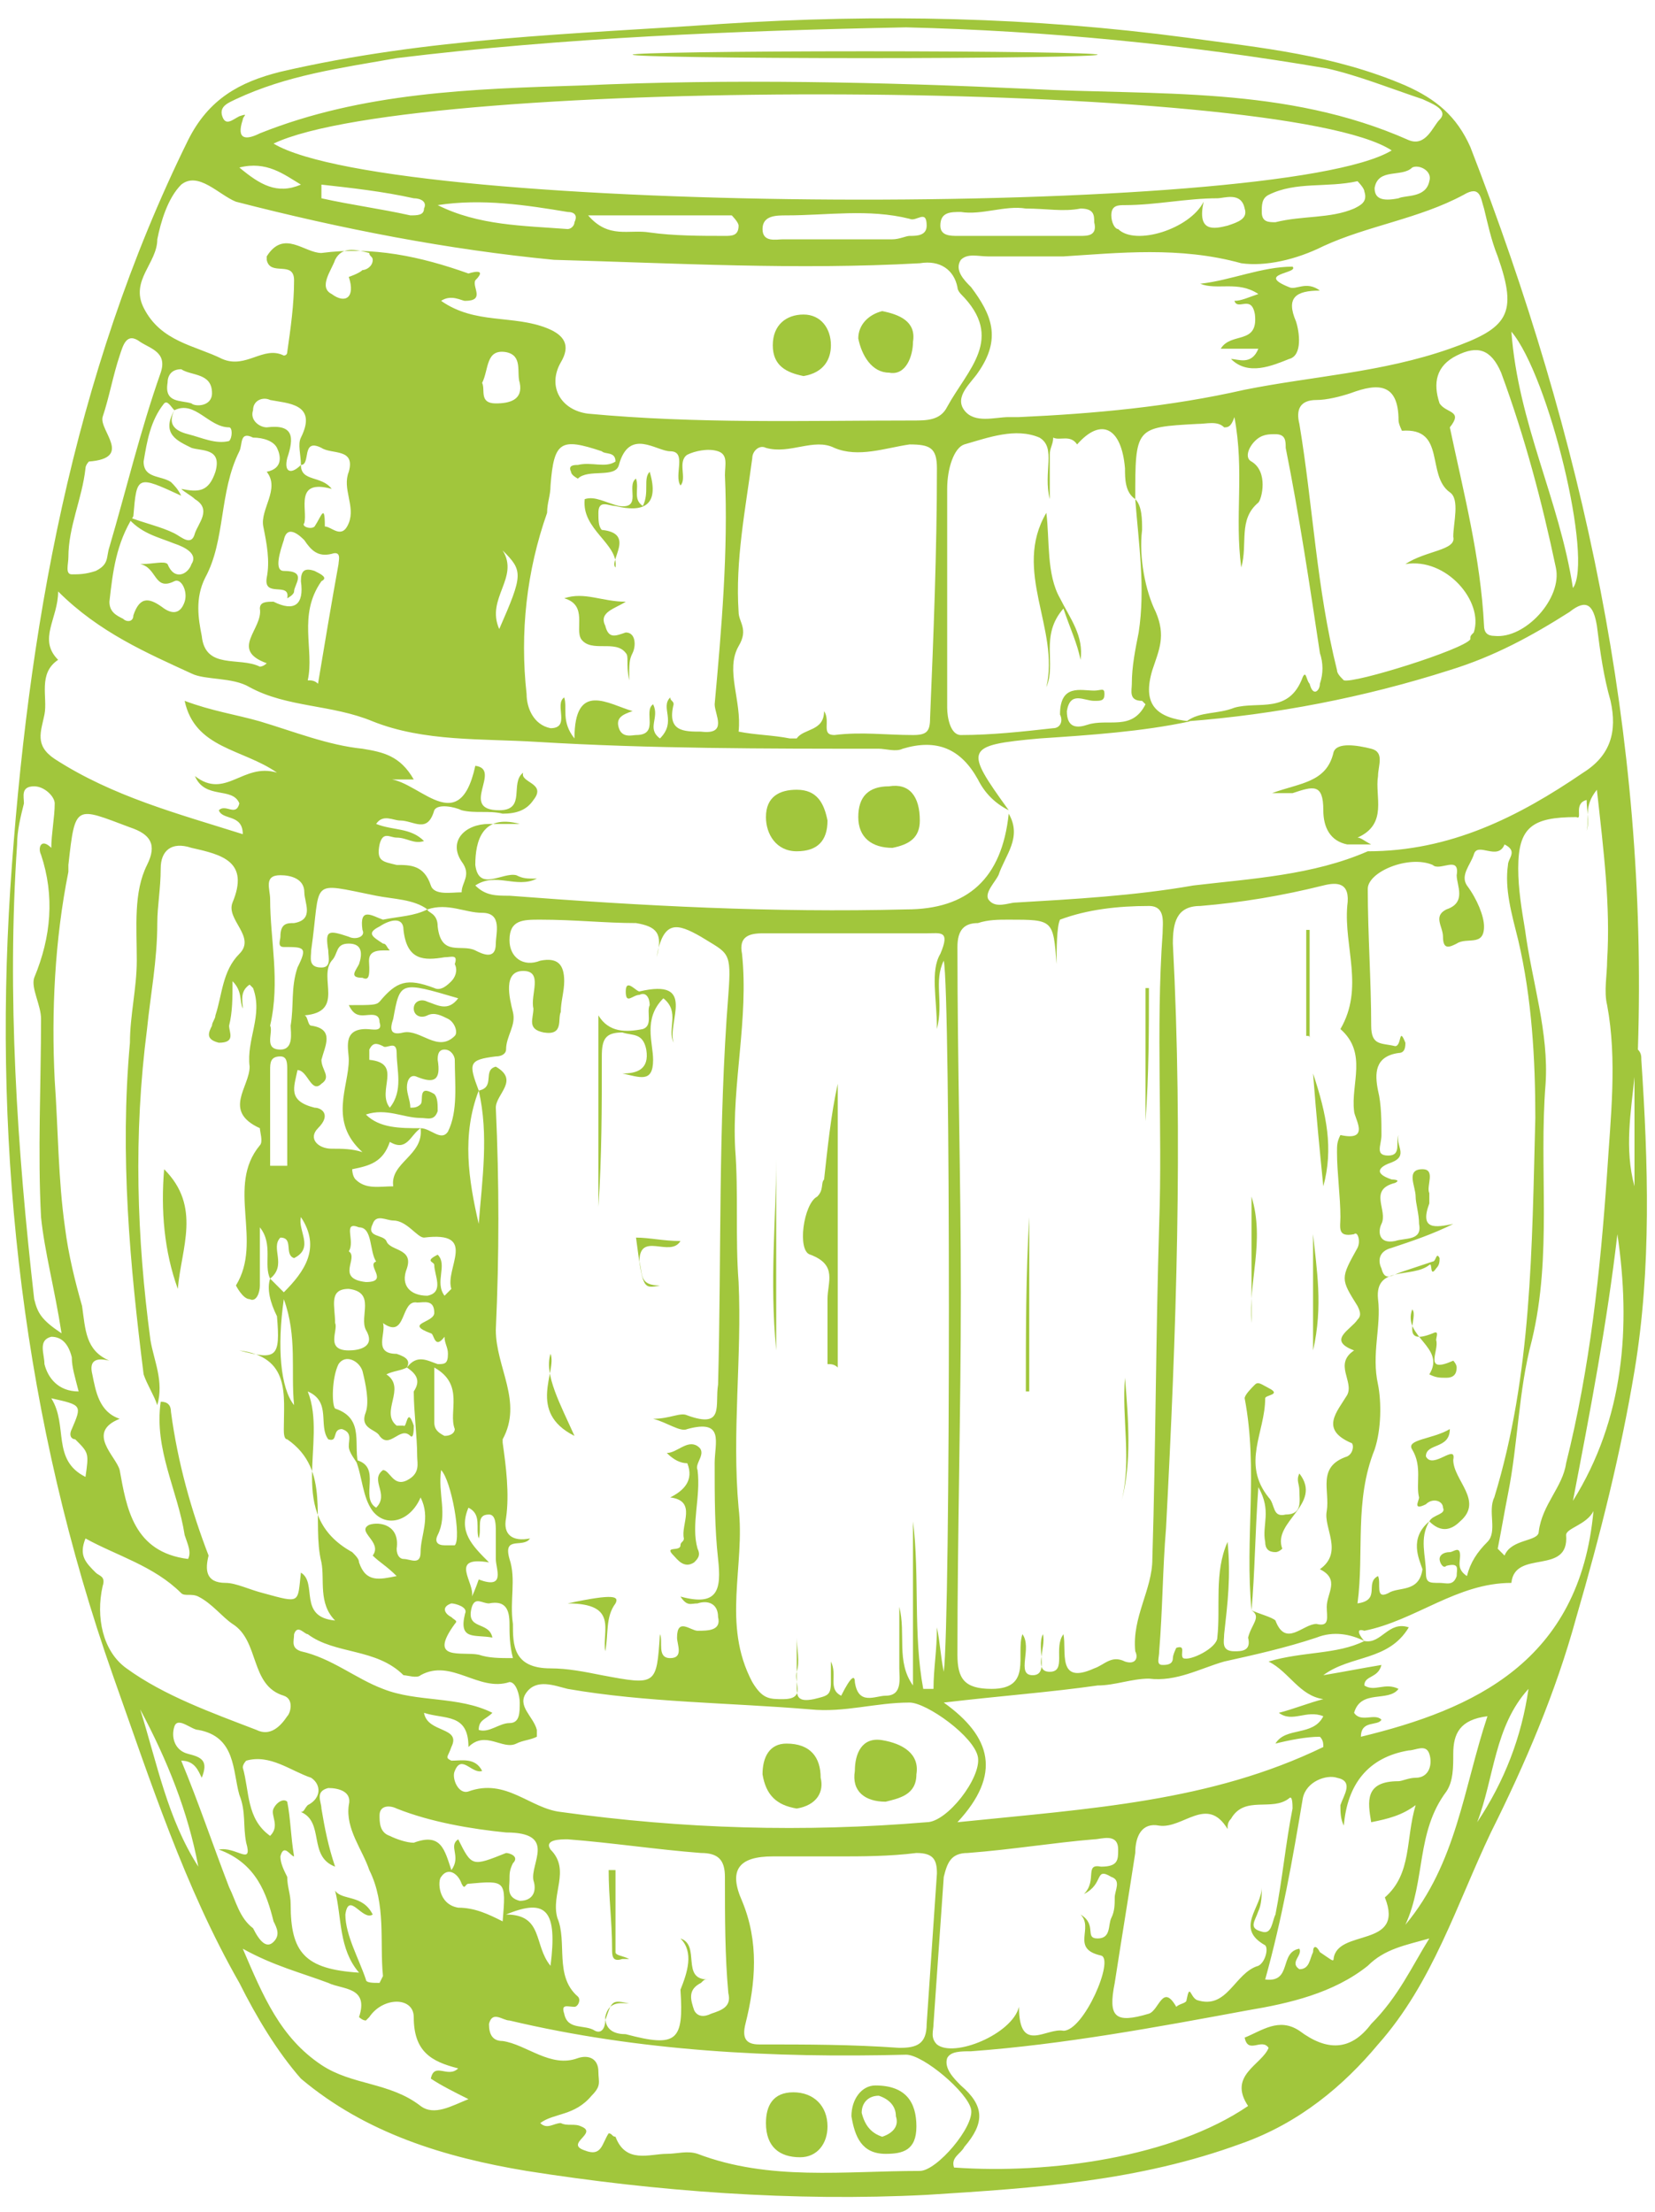 <?xml version="1.0" encoding="utf-8"?>
<!-- Generator: Adobe Illustrator 24.0.3, SVG Export Plug-In . SVG Version: 6.00 Build 0)  -->
<svg version="1.1" id="Calque_1" xmlns="http://www.w3.org/2000/svg" xmlns:xlink="http://www.w3.org/1999/xlink" x="0px" y="0px"
	 viewBox="0 0 48.4 64.7" style="enable-background:new 0 0 48.4 64.7;" xml:space="preserve">
<style type="text/css">
	.st0{fill:#A1C63C;}
</style>
<g>
	<path class="st0" d="M48,31c0.2,3,0.3,6.1-0.2,9.1c-0.4,2.4-1,4.8-1.7,7.2c-0.6,2.2-1.5,4.3-2.5,6.3c-1,2.1-1.7,4.4-3.3,6.2
		c-1,1.2-2.3,2.3-4,2.9c-3,1.1-6,1.3-9.2,1.5c-3.9,0.2-7.9-0.1-11.7-0.7c-2.4-0.4-4.7-1.1-6.6-2.7C8.1,60,7.5,59,7,58
		c-1.6-2.8-2.6-5.9-3.7-9c-2.6-7.4-3.5-15.2-3-23c0.5-7.5,1.8-15,5.2-21.9C6.1,2.9,7,2.4,8.2,2.1c4.3-1,8.6-1.1,12.9-1.4
		c4.6-0.3,9.1-0.2,13.6,0.4c2.2,0.3,4.3,0.5,6.4,1.4c0.9,0.4,1.5,0.9,1.9,1.8c3.3,8.5,5.2,17.2,4.9,26.4C48,30.8,48,30.9,48,31z
		 M8.8,13.6c0-0.3-0.1-0.6,0-0.8c0.5-1-0.4-1-0.9-1.1c-0.2-0.1-0.5,0-0.5,0.3c-0.1,0.3,0.2,0.5,0.4,0.5c0.8-0.1,0.8,0.3,0.6,0.9
		C8.3,13.8,8.5,13.9,8.8,13.6c0,0.5,0.6,0.3,0.9,0.7C8.6,14,9,14.9,8.9,15.3c-0.1,0.1,0.2,0.2,0.3,0.1c0.2-0.3,0.3-0.7,0.3,0
		c0.2,0,0.5,0.4,0.7-0.1c0.2-0.5-0.2-1,0-1.5c0.2-0.7-0.5-0.5-0.8-0.7C8.8,12.8,9.1,13.6,8.8,13.6z M12.3,33
		c-0.3,0.2-0.4,0.7-0.9,0.4c-0.2,0.6-0.6,0.7-1.1,0.8c0,0,0,0.2,0.1,0.3c0.3,0.3,0.7,0.2,1.1,0.2C11.4,34,12.4,33.8,12.3,33
		c0.3,0,0.6,0.4,0.8,0.1c0.3-0.6,0.2-1.4,0.2-2.1c0-0.1-0.1-0.3-0.3-0.3c-0.2,0-0.2,0.2-0.2,0.3c0.1,0.6-0.1,0.7-0.6,0.5
		c-0.2-0.1-0.3,0.1-0.3,0.3c0,0.2,0.1,0.4,0.1,0.6c0.1,0,0.2,0,0.3-0.1c0.1-0.1-0.1-0.6,0.4-0.3c0.1,0.1,0.1,0.3,0.1,0.5
		c-0.1,0.3-0.3,0.2-0.5,0.2c-0.5,0-1-0.3-1.6-0.1C11.1,33,11.7,33,12.3,33z M12.5,26.6c0,0.1,0.3,0.1,0.3,0.5
		c0.1,0.9,0.7,0.5,1.1,0.7c0.2,0.1,0.6,0.3,0.6-0.2c0-0.3,0.2-0.9-0.4-0.9C13.6,26.7,13.1,26.4,12.5,26.6c-0.4-0.3-1-0.3-1.5-0.4
		c-2-0.4-1.6-0.5-1.9,1.6c0,0.2-0.1,0.5,0.3,0.5c0.3,0,0.2-0.3,0.2-0.5c-0.1-0.6,0-0.6,0.6-0.4c0.2,0.1,0.5,0,0.4-0.2
		c-0.1-0.7,0.3-0.4,0.6-0.3C11.7,26.8,12.1,26.8,12.5,26.6z M5.1,12c-0.2,0.4,0,0.6,0.4,0.7c0.4,0.1,0.8,0.3,1.2,0.2
		c0.1-0.1,0.1-0.4,0-0.4C6.1,12.5,5.7,11.7,5.1,12c-0.1-0.1-0.2-0.3-0.3-0.2c-0.4,0.5-0.5,1.1-0.6,1.7C4.2,14,4.7,13.9,5,14.1
		c0.1,0.1,0.2,0.2,0.3,0.4C4,13.9,4,13.9,3.9,15.1c-0.5,0.8-0.6,1.6-0.7,2.5c0,0.3,0.2,0.4,0.4,0.5c0.1,0.1,0.3,0.1,0.3-0.1
		c0.2-0.6,0.5-0.5,0.9-0.2c0.3,0.2,0.5,0.1,0.6-0.2c0.1-0.3-0.1-0.7-0.3-0.6c-0.6,0.3-0.5-0.4-1-0.5c0.4,0,0.7-0.1,0.8,0
		c0.2,0.5,0.6,0.3,0.7,0c0.2-0.3-0.2-0.5-0.5-0.6c-0.5-0.2-1-0.3-1.4-0.8c0.5,0.2,1,0.3,1.4,0.5c0.2,0.1,0.5,0.4,0.6,0
		c0.1-0.3,0.5-0.7,0-1c-0.1-0.1-0.3-0.2-0.4-0.3c0.5,0.1,0.8,0.1,1-0.5c0.2-0.7-0.4-0.6-0.7-0.7C5.2,12.9,4.7,12.7,5.1,12z M11.9,40
		c0.3-0.4,0.6-0.2,0.9-0.1c0.2,0,0.3,0,0.3-0.3c0-0.2-0.1-0.3-0.1-0.5c-0.3,0.4-0.3-0.1-0.4-0.1c-0.8-0.3,0.1-0.3,0.1-0.6
		c0-0.4-0.3-0.3-0.5-0.3c-0.5-0.1-0.3,1.1-1,0.6c0.1,0.3-0.3,0.9,0.4,0.9C11.9,39.7,12,39.8,11.9,40c-0.2,0.1-0.4,0.1-0.6,0.2
		c0.6,0.4-0.2,1.1,0.3,1.5c0,0,0.1,0,0.2,0c0.1,0.1,0.1-0.6,0.3,0c0,0.1,0,0.4-0.1,0.3c-0.3-0.3-0.6,0.4-0.9,0
		c-0.1-0.2-0.6-0.2-0.4-0.7c0.1-0.3,0-0.8-0.1-1.2c-0.1-0.3-0.5-0.5-0.7-0.2c-0.2,0.4-0.2,1.2-0.1,1.3c0.9,0.3,0.5,1.1,0.7,1.7
		c-0.1-0.2-0.3-0.4-0.3-0.6c0-0.2,0.1-0.4-0.2-0.5c-0.3,0-0.1,0.4-0.4,0.3c-0.3-0.4,0.1-1.1-0.6-1.4c0.6,1.5-0.7,3.6,1.3,4.7
		c0.1,0.1,0.2,0.2,0.2,0.3c0.2,0.6,0.6,0.5,1.1,0.4c-0.3-0.3-0.5-0.4-0.7-0.6c0.3-0.4-0.5-0.7-0.1-0.9c0.3-0.1,0.9,0,0.8,0.7
		c0,0.2,0.1,0.3,0.2,0.3c0.2,0,0.5,0.2,0.5-0.2c0-0.5,0.3-1,0-1.6c-0.3,0.7-1,0.9-1.4,0.4c-0.3-0.4-0.3-1-0.5-1.5
		c0.8,0.2,0.1,1.1,0.6,1.4c0.4-0.4-0.2-0.8,0.2-1.1c0.2,0,0.3,0.5,0.7,0.3c0.4-0.2,0.3-0.5,0.3-0.7c0-0.6-0.1-1.3-0.1-1.9
		C12.3,40.4,12.2,40.2,11.9,40z M39.9,48c-0.4-0.2-0.9-0.3-1.4-0.1c-0.9,0.3-1.8,0.5-2.7,0.7c-0.7,0.2-1.4,0.6-2.2,0.5
		c-0.5,0-1,0.2-1.5,0.2c-1.4,0.2-2.8,0.3-4.5,0.5c1.4,1,1.7,2.1,0.4,3.5c3.9-0.4,7.4-0.6,10.7-2.2c0-0.1,0-0.2-0.1-0.3
		c-0.4,0-0.9,0.1-1.3,0.2c0.3-0.5,1.1-0.2,1.4-0.8c-0.5-0.2-0.9,0.2-1.3-0.1c0.4-0.1,0.9-0.3,1.3-0.4c-0.7-0.1-1-0.8-1.6-1.1
		C38.1,48.3,39.1,48.4,39.9,48c0.5,0.1,0.7-0.6,1.3-0.4c-0.6,1-1.7,0.8-2.5,1.4c0.6-0.1,1.1-0.2,1.7-0.3c-0.1,0.4-0.5,0.3-0.5,0.6
		c0.3,0.2,0.6-0.1,1,0.1c-0.3,0.4-1.1,0-1.3,0.7c0.2,0.3,0.6,0,0.8,0.2c-0.1,0.2-0.6,0-0.6,0.5c3.3-0.8,6.4-2.2,6.8-6.6
		c-0.2,0.4-0.8,0.5-0.8,0.7c0.1,1.2-1.5,0.4-1.6,1.4c-1.6,0-2.8,1.1-4.3,1.4C39.6,47.6,39.8,47.9,39.9,48z M33.2,14.6
		c-0.3-0.2-0.3-0.6-0.3-0.9c-0.1-1.2-0.7-1.5-1.4-0.7c-0.2-0.3-0.5-0.1-0.7-0.2c0,0.2-0.1,0.3-0.1,0.5c0,0.3,0,0.7,0,1.3
		c-0.2-0.8,0.2-1.5-0.3-1.8c-0.7-0.3-1.5,0-2.2,0.2c-0.3,0.1-0.5,0.7-0.5,1.3c0,2.1,0,4.2,0,6.4c0,0.3,0.1,0.8,0.4,0.8
		c0.9,0,1.8-0.1,2.7-0.2c0.2,0,0.3-0.2,0.2-0.4C31,20,31.6,20.2,32,20.2c0.2,0,0.3-0.1,0.3,0.1c0,0.2-0.1,0.2-0.3,0.2
		c-0.3,0-0.7-0.3-0.8,0.3c0,0.5,0.3,0.5,0.6,0.4c0.6-0.2,1.3,0.2,1.7-0.6c0,0-0.1-0.1-0.1-0.1c-0.4,0-0.3-0.3-0.3-0.5
		c0-0.5,0.1-1,0.2-1.5C33.5,17.2,33.3,15.9,33.2,14.6c0.2,0.2,0.2,0.6,0.2,0.9c-0.1,0.8,0.1,1.8,0.4,2.4c0.3,0.7,0.1,1.1-0.1,1.7
		c-0.3,1,0.1,1.4,1.1,1.5c-1.4,0.3-2.9,0.4-4.4,0.5c-2.2,0.2-2.2,0.3-0.9,2.1c-0.4-0.2-0.7-0.5-0.9-0.9c-0.5-0.9-1.2-1.2-2.2-0.9
		c-0.2,0.1-0.5,0-0.7,0c-3.3,0-6.7,0-10-0.2c-1.6-0.1-3.3,0-4.8-0.6c-1.2-0.5-2.5-0.4-3.6-1c-0.5-0.3-1.3-0.2-1.7-0.4
		c-1.3-0.6-2.7-1.2-3.9-2.4c0,0.8-0.6,1.4,0,2c-0.6,0.4-0.3,1.1-0.4,1.6c-0.1,0.5-0.3,0.9,0.3,1.3c1.7,1.1,3.6,1.6,5.5,2.2
		c0-0.6-0.6-0.4-0.7-0.7c0.2-0.2,0.5,0.2,0.6-0.2c-0.2-0.5-1-0.1-1.3-0.8c0.9,0.7,1.4-0.4,2.4-0.1c-1-0.7-2.4-0.7-2.7-2.1
		c0.8,0.3,1.5,0.4,2.2,0.6c1,0.3,2,0.7,3,0.8c0.6,0.1,1.1,0.2,1.5,0.9c-0.3,0-0.6,0-0.9,0c0.9-0.2,2.2,1.9,2.7-0.4
		c0.8,0.1-0.5,1.3,0.7,1.3c0.8,0,0.3-0.8,0.7-1.1c-0.1,0.3,0.7,0.3,0.3,0.8c-0.2,0.3-0.5,0.4-0.9,0.4c-0.4-0.1-0.8,0-1.2-0.1
		c-0.2-0.1-0.7-0.2-0.8,0c-0.2,0.7-0.6,0.3-1,0.3c-0.2,0-0.5-0.2-0.7,0.1c0.5,0.2,1,0.1,1.4,0.5c-0.3,0.1-0.5-0.1-0.8-0.1
		c-0.2,0-0.4-0.2-0.5,0.2c-0.1,0.5,0.1,0.5,0.5,0.6c0.4,0,0.8,0,1,0.6c0.1,0.3,0.6,0.2,0.9,0.2c0-0.3,0.3-0.5,0-0.9
		c-0.4-0.6,0.1-1.1,0.8-1.1c0.3,0,0.6,0,0.9,0c-1.1-0.3-1.3,0.5-1.3,1.2c0.1,0.8,0.8,0.2,1.2,0.3c0.2,0.1,0.3,0.1,0.6,0.1
		c-0.6,0.3-1.2-0.2-1.8,0.2c0.3,0.3,0.6,0.3,1,0.3c3.9,0.3,7.7,0.5,11.6,0.4c1.8,0,2.8-0.9,3-2.8c0.4,0.7-0.1,1.2-0.3,1.8
		c-0.1,0.2-0.4,0.5-0.3,0.7c0.2,0.3,0.6,0.1,0.8,0.1c1.7-0.1,3.5-0.2,5.2-0.5c1.7-0.2,3.5-0.3,5.1-1l0,0c2.4,0,4.4-1,6.3-2.3
		c0.8-0.5,1-1.2,0.8-2.1c-0.2-0.7-0.3-1.4-0.4-2.2c-0.1-0.6-0.3-0.8-0.8-0.4c-1.1,0.7-2.2,1.3-3.5,1.7c-2.5,0.8-5.1,1.3-7.7,1.5
		c0.4-0.3,0.9-0.2,1.4-0.4c0.7-0.2,1.6,0.2,2-0.9c0.1-0.2,0.1,0.1,0.2,0.2c0.1,0.4,0.3,0.2,0.3,0c0.1-0.3,0.1-0.6,0-0.9
		c-0.3-2-0.6-4-1-6c0-0.2,0-0.4-0.3-0.4c-0.2,0-0.4,0-0.6,0.2c-0.2,0.2-0.3,0.5-0.1,0.6c0.5,0.3,0.3,1.1,0.2,1.2
		c-0.6,0.5-0.3,1.2-0.5,1.9c-0.2-1.5,0.1-2.8-0.2-4.4c-0.1,0.3-0.2,0.3-0.3,0.3c-0.2-0.2-0.5-0.1-0.8-0.1
		C33.2,12.5,33.2,12.5,33.2,14.6z M7.9,37.4C7.7,37,8,36.4,7.6,35.9c0,0.7,0,1.2,0,1.7c0,0.2-0.1,0.5-0.3,0.4
		c-0.2,0-0.4-0.4-0.4-0.4c0.8-1.3-0.3-2.9,0.7-4.1c0.1-0.1,0-0.4,0-0.5c-1.1-0.5-0.3-1.2-0.3-1.8c-0.1-0.8,0.4-1.5,0.1-2.3
		c0,0-0.1-0.1-0.1-0.1C7,29,7.1,29.3,7.1,29.5c-0.1-0.2,0-0.5-0.3-0.8c0,0.5,0,0.9-0.1,1.3c0,0.2,0.2,0.5-0.3,0.5
		c-0.4-0.1-0.3-0.3-0.2-0.5c0-0.1,0.1-0.2,0.1-0.3c0.2-0.6,0.2-1.3,0.7-1.8c0.5-0.5-0.4-1-0.2-1.5c0.5-1.2-0.3-1.4-1.2-1.6
		c-0.6-0.2-0.9,0.1-0.9,0.6c0,0.6-0.1,1.1-0.1,1.6c0,1.1-0.2,2.1-0.3,3.1c-0.4,3.1-0.3,6.1,0.1,9.1c0.1,0.6,0.4,1.2,0.2,1.9
		c-0.1-0.3-0.3-0.6-0.4-0.9c-0.4-3.2-0.7-6.4-0.4-9.7C3.8,29.7,4,28.9,4,28.1c0-1-0.1-2,0.3-2.8c0.3-0.6,0.1-0.9-0.5-1.1
		c-1.6-0.6-1.6-0.7-1.8,1.1c0,0.1,0,0.1,0,0.2c-0.4,2-0.5,4.1-0.4,6.1c0.1,1.4,0.1,2.9,0.3,4.3c0.1,0.8,0.3,1.6,0.5,2.3
		c0.1,0.7,0.1,1.3,0.8,1.6c-0.4-0.1-0.6,0-0.5,0.4c0.1,0.5,0.2,1.1,0.8,1.3c-1,0.4-0.1,1.1,0,1.5c0.2,1.1,0.4,2.4,2,2.6
		c0.1-0.2,0-0.4-0.1-0.7c-0.2-1.3-0.9-2.5-0.7-3.9c0.2,0,0.3,0.1,0.3,0.3c0.2,1.5,0.6,2.9,1.1,4.2C6,45.9,6,46.3,6.6,46.3
		c0.3,0,0.7,0.2,1.1,0.3c1.1,0.3,1,0.3,1.1-0.6c0.5,0.3-0.1,1.3,1,1.4c-0.5-0.5-0.3-1.2-0.4-1.7c-0.3-1.2,0.3-2.7-1-3.6
		c-0.1,0-0.1-0.2-0.1-0.3c0-1,0.2-2.1-1.3-2.3c1.1,0.3,1.2,0.2,1.1-1C7.9,38.1,7.8,37.7,7.9,37.4c0.1,0.1,0.3,0.3,0.4,0.4
		c0.6-0.6,1.1-1.3,0.5-2.2c-0.1,0.4,0.4,0.9-0.2,1.2c-0.3-0.1,0-0.6-0.4-0.6C7.9,36.5,8.4,37,7.9,37.4z M41.8,44.5L41.8,44.5
		c-0.3,0.5-0.1,1-0.1,1.5c0,0.3,0.1,0.3,0.4,0.3c0.2,0,0.4,0.1,0.5-0.2c0-0.2,0.1-0.4-0.3-0.3c-0.1,0.1-0.2-0.1-0.2-0.2
		c0-0.1,0.1-0.2,0.3-0.2c0.1,0,0.3-0.2,0.3,0.1c0,0.2-0.1,0.4,0.2,0.6c0.1-0.4,0.3-0.7,0.6-1c0.3-0.3,0-0.9,0.2-1.3
		c1.1-3.6,1.1-7.3,1.2-11.1c0-1.7-0.1-3.5-0.5-5.2c-0.2-0.8-0.4-1.5-0.3-2.2c0-0.2,0.3-0.4-0.1-0.6c-0.2,0.5-0.8-0.1-0.9,0.3
		c-0.1,0.3-0.4,0.6-0.2,0.9c0.3,0.4,0.5,0.9,0.5,1.2c0,0.6-0.5,0.3-0.8,0.5c-0.2,0.1-0.4,0.2-0.4-0.2c0-0.3-0.3-0.6,0.1-0.8
		c0.6-0.2,0.3-0.7,0.3-1c0.1-0.6-0.5-0.1-0.7-0.3c-0.7-0.3-1.9,0.2-1.9,0.7c0,1.3,0.1,2.7,0.1,4c0,0.6,0.3,0.5,0.7,0.6
		c0.2,0,0.1-0.6,0.3-0.1c0,0.1,0,0.3-0.2,0.3c-0.7,0.1-0.7,0.6-0.6,1.1c0.1,0.4,0.1,0.9,0.1,1.3c0,0.3-0.2,0.6,0.2,0.6
		c0.4,0,0.2-0.4,0.3-0.6c-0.1,0.3,0.3,0.6-0.2,0.8c-0.3,0.1-0.6,0.3,0,0.5c0,0,0.3,0,0.1,0.1c-0.8,0.2-0.2,0.8-0.4,1.2
		c-0.1,0.2-0.1,0.6,0.4,0.5c0.3-0.1,0.8,0,0.7-0.5c0-0.3-0.1-0.6-0.1-0.8c0-0.3-0.3-0.8,0.2-0.8c0.4,0,0.1,0.5,0.2,0.7
		c0,0.1,0,0.2,0,0.3c-0.3,0.8,0.2,0.7,0.7,0.6c-0.6,0.3-1.2,0.5-1.8,0.7c-0.4,0.1-0.4,0.4-0.3,0.6c0.1,0.4,0.3,0.2,0.6,0.1
		c0.3-0.1,0.6-0.2,0.9-0.3c0.1,0,0.1-0.3,0.2-0.1c0,0.1,0,0.2-0.1,0.3c-0.2,0.3-0.1-0.2-0.2-0.1c-0.5,0.4-1.6,0-1.5,1
		c0.1,0.8-0.2,1.6,0,2.5c0.1,0.5,0.1,1.3-0.1,1.9c-0.6,1.5-0.3,3-0.5,4.5c0.7-0.1,0.2-0.6,0.6-0.8c0.1,0.2-0.1,0.7,0.3,0.5
		c0.3-0.2,0.9,0,1-0.7C41.5,45.6,41.2,45,41.8,44.5z M36.6,47.1c0.2,0.1,0.6,0.2,0.7,0.3c0.3,0.8,0.8,0.1,1.2,0.1
		c0.4,0.1,0.3-0.2,0.3-0.5c0-0.4,0.4-0.8-0.2-1.1c0.7-0.5,0.1-1.2,0.2-1.7c0.1-0.6-0.3-1.3,0.6-1.6c0.2-0.1,0.2-0.4,0.1-0.4
		c-0.9-0.4-0.4-0.9-0.1-1.4c0.2-0.4-0.4-0.9,0.2-1.3c-0.8-0.3-0.1-0.6,0.1-0.9c0.1-0.1,0.1-0.2,0-0.4c-0.5-0.8-0.5-0.8,0-1.7
		c0.1-0.2,0-0.5-0.1-0.4c-0.5,0.1-0.4-0.2-0.4-0.5c0-0.6-0.1-1.3-0.1-1.9c0-0.2,0-0.3,0.1-0.5c0.9,0.2,0.4-0.5,0.4-0.7
		c-0.1-0.8,0.4-1.7-0.4-2.4c0.7-1.2,0.1-2.4,0.2-3.6c0.1-0.7-0.3-0.7-0.7-0.6c-1.2,0.3-2.4,0.5-3.6,0.6c-0.7,0-0.8,0.5-0.8,1.1
		c0.3,5.7,0.1,11.4-0.2,17.1c-0.1,1.2-0.1,2.4-0.2,3.6c0,0.2-0.1,0.4,0.1,0.4c0.1,0,0.3,0,0.3-0.2c0-0.1,0.1-0.3,0.1-0.3
		c0.3-0.1,0.1,0.2,0.2,0.3c0.2,0.1,1-0.3,1-0.6c0.1-0.9-0.1-1.9,0.3-2.8c0.1,1,0,1.8-0.1,2.7c0,0.2-0.1,0.5,0.3,0.5
		c0.2,0,0.5,0,0.4-0.4C36.6,47.5,36.9,47.3,36.6,47.1L36.6,47.1z M14,31.9c-0.5,1.3-0.3,2.6,0,3.9C14.1,34.5,14.3,33.2,14,31.9
		c0.5-0.1,0.1-0.6,0.5-0.7c0.7,0.4,0,0.8,0,1.2c0.1,2.2,0.1,4.3,0,6.5c0,1.1,0.8,2.1,0.2,3.2c0,0,0,0.1,0,0.1
		c0.1,0.7,0.2,1.5,0.1,2.2c-0.1,0.5,0.2,0.7,0.7,0.6c-0.2,0.3-0.8-0.1-0.6,0.6c0.2,0.6,0,1.2,0.1,1.9c0,0.6,0,1.3,1.1,1.3
		c0.5,0,1,0.1,1.5,0.2c1.6,0.3,1.6,0.3,1.7-1.2c0.1,0.2-0.1,0.7,0.3,0.7c0.4,0,0.2-0.4,0.2-0.6c0-0.6,0.4-0.2,0.6-0.2
		c0.3,0,0.7,0,0.6-0.4c0-0.4-0.3-0.5-0.6-0.4c-0.2,0-0.3,0.1-0.5-0.2c1.1,0.3,1.2-0.2,1.1-1.1c-0.1-0.9-0.1-1.8-0.1-2.8
		c0-0.6,0.3-1.3-0.8-1c-0.2,0.1-0.6-0.2-1-0.3c0.5,0,0.8-0.2,1-0.1c1.1,0.4,0.8-0.3,0.9-0.9c0.1-3.8,0-7.6,0.3-11.4
		c0.1-1.3,0-1.2-0.8-1.7c-0.7-0.4-1.1-0.5-1.3,0.6c0.2-0.7,0-0.9-0.6-1c-0.9,0-1.8-0.1-2.8-0.1c-0.5,0-0.9,0-0.9,0.6
		c0,0.5,0.4,0.8,0.9,0.6c0.5-0.1,0.7,0.1,0.7,0.6c0,0.3-0.1,0.6-0.1,0.9c-0.1,0.2,0.1,0.7-0.5,0.6c-0.5-0.1-0.3-0.4-0.3-0.7
		c-0.1-0.4,0.3-1.1-0.3-1.1c-0.6,0-0.4,0.8-0.3,1.2c0.1,0.4-0.2,0.7-0.2,1.1c0,0.1-0.1,0.2-0.3,0.2C13.7,31,13.7,31.1,14,31.9z
		 M26.3,47c0.2,0.8-0.1,1.6,0.4,2.3c0-1.6,0-3.2,0-4.8c0.2,1.6,0,3.3,0.3,4.9c0.1,0,0.2,0,0.3,0c0-0.6,0.1-1.1,0.1-1.8
		c0.1,0.5,0.1,0.8,0.2,1.3c0.2-1.5,0.2-19.9,0-20.8c-0.3,0.6,0,1.2-0.2,2c0-0.9-0.2-1.7,0.1-2.2c0.3-0.7,0-0.6-0.4-0.6
		c-1.6,0-3.2,0-4.8,0c-0.4,0-0.7,0.1-0.6,0.6c0.2,1.9-0.3,3.8-0.2,5.7c0.1,1.3,0,2.6,0.1,3.9c0.1,2.2-0.2,4.4,0,6.6
		c0.2,1.7-0.5,3.4,0.4,5.1c0.3,0.5,0.5,0.5,0.9,0.5c0.7,0,0.3-0.5,0.4-0.8c0.1-0.3,0-0.7,0-1c0,0.5,0,0.9,0,1.4c0,0.3,0,0.5,0.5,0.4
		c0.4-0.1,0.5-0.1,0.5-0.5c0-0.2,0-0.3,0-0.6c0.2,0.4-0.1,0.8,0.3,1c0.3-0.6,0.4-0.6,0.4-0.4c0.1,0.7,0.6,0.4,0.9,0.4
		c0.5,0,0.4-0.5,0.4-0.8C26.3,48.1,26.3,47.6,26.3,47z M30.9,28.2c-0.1-1.3-0.1-1.3-1.4-1.3c-0.3,0-0.6,0-0.9,0.1
		c-0.4,0-0.6,0.2-0.6,0.7c0,3.4,0.1,6.8,0.1,10.1c0,3.5-0.1,7-0.1,10.6c0,0.7,0.2,1,1,1c1.2,0,0.7-1,0.9-1.6
		c0.3,0.4-0.2,1.2,0.3,1.2c0.5,0,0.1-0.8,0.3-1.2c0,0,0-0.1,0-0.2c0,0.1,0,0.2,0,0.2c0.1,0.4-0.3,1.1,0.2,1.1c0.5,0,0.1-0.7,0.4-1.1
		c0.1,0.5-0.2,1.5,0.9,1c0.3-0.1,0.5-0.4,0.9-0.2c0.3,0.1,0.4-0.1,0.3-0.3c-0.1-1,0.5-1.8,0.5-2.7c0.1-3.3,0.1-6.5,0.2-9.8
		c0.1-2.8-0.1-5.7,0.1-8.5c0-0.3,0.1-0.8-0.4-0.8c-0.9,0-1.8,0.1-2.6,0.4C30.9,27.1,30.9,27.8,30.9,28.2z M8,4.2
		c3.5,2.1,29.4,2.2,32.7,0.2C37.5,2.3,12.2,2.2,8,4.2z M12.9,8.8C13.9,9.5,15,9.2,16,9.6c0.5,0.2,0.7,0.5,0.4,1
		c-0.4,0.7,0,1.4,0.8,1.5c3.2,0.3,6.3,0.2,9.5,0.2c0.4,0,0.8,0,1-0.4c0.6-1.1,1.7-2,0.4-3.3c0,0-0.1-0.1-0.1-0.2
		c-0.1-0.5-0.5-0.8-1.1-0.7c-3.6,0.2-7.1,0-10.7-0.1C13.1,7.3,10,6.7,6.9,5.9C6.4,5.7,5.8,5,5.3,5.4C4.9,5.8,4.7,6.5,4.6,7
		C4.6,7.7,3.8,8.2,4.2,9c0.5,1,1.5,1.1,2.3,1.5c0.7,0.3,1.2-0.4,1.8-0.1c0,0,0.1,0,0.1-0.1c0.1-0.7,0.2-1.4,0.2-2.1
		c0-0.6-0.7-0.1-0.8-0.6c0,0,0-0.1,0-0.1c0.5-0.8,1.1-0.1,1.6-0.1c1.5-0.2,2.9,0.1,4.3,0.6c0,0,0.6-0.2,0.2,0.2
		c-0.1,0.2,0.3,0.6-0.3,0.6C13.5,8.8,13.2,8.6,12.9,8.8z M31.1,7.5c-0.8,0-1.5,0-2.2,0c-0.3,0-0.6-0.1-0.8,0.1
		c-0.2,0.3,0.1,0.6,0.3,0.8c0.6,0.8,0.9,1.5,0.2,2.5c-0.2,0.3-0.7,0.7-0.4,1.1c0.3,0.4,0.9,0.2,1.3,0.2c0.1,0,0.2,0,0.3,0
		c2.2-0.1,4.4-0.3,6.6-0.8c2-0.4,4-0.5,6-1.2c1.7-0.6,2-1,1.4-2.7c-0.2-0.5-0.3-1-0.4-1.4c-0.1-0.3-0.1-0.7-0.6-0.4
		c-1.3,0.7-2.8,0.9-4.1,1.5c-0.8,0.4-1.7,0.6-2.4,0.5C34.5,7.2,32.7,7.4,31.1,7.5z M24.1,20.8c0.2,0.3-0.1,0.7,0.3,0.7
		c0.8-0.1,1.5,0,2.3,0c0.4,0,0.5-0.1,0.5-0.5c0.1-2.4,0.2-4.9,0.2-7.3c0-0.6-0.2-0.7-0.8-0.7c-0.7,0.1-1.5,0.4-2.2,0.1
		c-0.6-0.3-1.3,0.2-2,0c-0.2-0.1-0.4,0.1-0.4,0.3c-0.2,1.5-0.5,3-0.4,4.5c0,0.3,0.3,0.5,0,1c-0.4,0.7,0.1,1.6,0,2.5
		c0.5,0.1,1,0.1,1.5,0.2c0.1,0,0.2,0,0.2,0C23.5,21.3,24.1,21.4,24.1,20.8z M26.5,0.8c-5,0.1-10,0.3-14.9,0.9C9.9,2,8.4,2.2,6.9,2.9
		C6.7,3,6.4,3.1,6.5,3.4c0.1,0.3,0.3,0.1,0.5,0c0.3-0.1,0.1,0,0.1,0.1C6.9,4.1,7.2,4.1,7.6,3.9c3-1.2,6.2-1.3,9.4-1.4
		c4.4-0.2,8.8-0.1,13.1,0.1c3.7,0.2,7.5-0.1,11.1,1.5c0.5,0.2,0.7-0.4,0.9-0.6c0.3-0.3-0.3-0.5-0.5-0.6c-0.9-0.3-1.9-0.7-2.8-0.9
		C34.7,1.3,30.6,0.9,26.5,0.8z M14.1,51.8c-0.3,0.1-0.6-0.5-0.8,0c-0.1,0.2,0.1,0.7,0.4,0.6c1.1-0.4,1.8,0.5,2.7,0.6
		c3.6,0.5,7.1,0.6,10.7,0.3c0.6,0,1.6-1.3,1.5-1.9c-0.1-0.6-1.5-1.6-2-1.6c-1,0-1.9,0.3-2.9,0.2c-2.4-0.2-4.8-0.2-7.1-0.6
		c-0.4-0.1-0.9-0.3-1.2,0.1c-0.3,0.4,0.2,0.7,0.3,1.1c0,0.1,0,0.1,0,0.2c-0.2,0.1-0.4,0.1-0.6,0.2c-0.4,0.2-0.9-0.4-1.4,0.1
		c0-1-0.7-0.8-1.3-1c0.1,0.6,1.1,0.4,0.8,1c-0.1,0.3-0.2,0.3,0,0.4C13.5,51.5,13.9,51.4,14.1,51.8z M46.4,23.4
		c-0.4,0.1-0.1,0.6-0.3,0.5c-1.3,0-1.7,0.3-1.7,1.5c0,0.6,0.1,1.2,0.2,1.8c0.2,1.5,0.7,3,0.6,4.5c-0.2,2.5,0.2,5-0.4,7.5
		c-0.4,1.5-0.4,3-0.7,4.5c-0.1,0.5-0.2,1.1-0.3,1.6c0.1,0.1,0.1,0.1,0.2,0.2c0.2-0.5,1-0.4,1-0.7c0.1-0.8,0.7-1.3,0.8-2
		c0.7-2.8,1-5.6,1.2-8.5c0.1-1.6,0.3-3.3,0-4.9c-0.1-0.4,0-0.9,0-1.3c0.1-1.6-0.1-3.2-0.3-5c-0.4,0.5-0.2,0.8-0.3,1.2
		C46.5,24,46.4,23.7,46.4,23.4z M19.6,20.4c0,0.1,0.1,0.1,0.1,0.2c-0.2,0.8,0.3,0.8,0.8,0.8c0.8,0.1,0.4-0.5,0.4-0.8
		c0.2-2.2,0.4-4.5,0.3-6.7c0-0.3,0.1-0.6-0.2-0.7c-0.3-0.1-0.7,0-0.9,0.1c-0.3,0.2,0,0.7-0.2,0.9c-0.2-0.3,0.2-1-0.3-1
		c-0.4,0-1.2-0.7-1.5,0.4c-0.1,0.4-0.9,0.1-1.2,0.4c0,0-0.2-0.1-0.2-0.2c-0.1-0.2,0.1-0.2,0.2-0.2c0.4-0.1,0.8,0.1,1.1-0.1
		c0-0.3-0.3-0.2-0.4-0.3c-1.2-0.4-1.4-0.3-1.5,1c0,0.3-0.1,0.5-0.1,0.8c-0.6,1.7-0.8,3.5-0.6,5.3c0,0.4,0.2,0.9,0.7,1
		c0.6,0,0.1-0.7,0.4-0.9c0.1,0.3-0.1,0.7,0.3,1.2c0-1.7,1-1,1.7-0.8c-0.3,0.1-0.5,0.2-0.4,0.5c0.1,0.3,0.4,0.2,0.5,0.2
		c0.7,0,0.2-0.7,0.5-0.9c0.2,0.4-0.2,0.7,0.2,1C19.8,21.1,19.3,20.7,19.6,20.4z M41.8,56.7c-0.7,0.2-1.3,0.3-1.8,0.8
		c-1,0.8-2.3,1.1-3.5,1.3c-2.7,0.5-5.4,1-8.1,1.2c-0.3,0-0.6,0-0.7,0.2c-0.1,0.3,0.2,0.6,0.4,0.8c0.7,0.6,0.7,1.1,0.1,1.8
		c-0.1,0.2-0.4,0.3-0.3,0.6c2.8,0.2,6.4-0.3,8.6-1.8c-0.6-0.9,0.4-1.2,0.6-1.7c-0.2-0.3-0.6,0.2-0.7-0.3c0.5-0.2,1-0.6,1.6-0.2
		c0.8,0.6,1.5,0.6,2.1-0.2C40.9,58.4,41.3,57.5,41.8,56.7z M15.8,62.1c0.2,0.2,0.4,0,0.6,0c0.2,0.1,0.4,0,0.6,0.1
		c0.5,0.2-0.5,0.5,0.1,0.7c0.5,0.2,0.5-0.2,0.7-0.5c0.1,0,0.1,0.1,0.2,0.1c0.3,0.8,1,0.5,1.5,0.5c0.3,0,0.6-0.1,0.9,0
		c2.1,0.8,4.3,0.5,6.5,0.5c0.5,0,1.6-1.3,1.5-1.8c-0.1-0.5-1.4-1.6-1.9-1.6c-3.9,0.1-7.8-0.1-11.6-1c-0.2,0-0.5-0.3-0.6,0.1
		c0,0.3,0.1,0.5,0.4,0.5c0.7,0.1,1.4,0.8,2.2,0.5c0.3-0.1,0.6,0,0.6,0.4c0,0.3,0.1,0.4-0.2,0.7C16.8,61.9,16.2,61.8,15.8,62.1z
		 M41.1,16.5c0.6-0.4,1.5-0.4,1.4-0.8c0-0.4,0.2-1.1-0.1-1.3c-0.7-0.5-0.1-1.9-1.4-1.8c0,0-0.1-0.2-0.1-0.3c0-1.1-0.6-1.1-1.4-0.8
		c-0.3,0.1-0.7,0.2-1,0.2c-0.5,0-0.6,0.3-0.5,0.7c0.4,2.4,0.5,4.8,1.1,7.2c0,0.1,0.1,0.2,0.2,0.3c0.3,0.1,3.5-0.9,3.7-1.2
		c0-0.1,0-0.1,0.1-0.2C43.4,17.6,42.3,16.3,41.1,16.5z M24.5,54.3C24.5,54.3,24.5,54.3,24.5,54.3c-0.6,0-1.3,0-1.9,0
		c-1,0-1.3,0.4-0.9,1.3c0.5,1.2,0.4,2.4,0.1,3.6c-0.1,0.4,0,0.6,0.4,0.6c1.4,0,2.7,0,4.1,0.1c0.5,0,0.8-0.1,0.8-0.7
		c0.1-1.5,0.2-2.9,0.3-4.4c0-0.4-0.1-0.6-0.6-0.6C26,54.3,25.2,54.3,24.5,54.3z M31.7,55.4c0.4-0.4,0-0.9,0.5-0.8
		c0.5,0,0.5-0.2,0.5-0.5c0-0.5-0.5-0.3-0.7-0.3c-1.2,0.1-2.4,0.3-3.7,0.4c-0.5,0-0.6,0.3-0.7,0.7c-0.1,1.4-0.2,2.9-0.3,4.3
		c0,0.2-0.1,0.4,0.1,0.6c0.5,0.4,2.2-0.3,2.4-1.1c0,1.4,0.8,0.6,1.3,0.7c0.6,0,1.5-2.1,1.1-2.2c-0.9-0.2-0.2-0.8-0.6-1.2
		c0.5,0.3,0.1,0.7,0.5,0.7c0.4,0,0.3-0.4,0.4-0.6c0.1-0.2,0.1-0.4,0.1-0.6c0-0.2,0.2-0.5-0.1-0.6C32,54.6,32.3,55.1,31.7,55.4z
		 M36.9,55.2c0,0.2,0,0.5-0.1,0.7c-0.1,0.3-0.3,0.5,0.1,0.6c0.3,0.1,0.3-0.3,0.4-0.5c0.2-1,0.3-2.1,0.5-3.1c0-0.1,0-0.4-0.1-0.3
		c-0.5,0.4-1.3-0.1-1.7,0.6c-0.1,0.1-0.1,0.2-0.1,0.3c-0.6-1-1.3,0-2-0.1c-0.5-0.1-0.7,0.3-0.7,0.8c-0.2,1.3-0.4,2.5-0.6,3.8
		c-0.2,1,0,1.2,1,0.9c0.3-0.1,0.4-0.9,0.8-0.2c0.1-0.1,0.3-0.1,0.3-0.2c0.1-0.5,0.1-0.1,0.3,0c0.9,0.3,1.1-0.8,1.8-1
		c0.2-0.1,0.3-0.5,0.2-0.6C36.1,56.4,36.9,55.8,36.9,55.2z M19.9,56.7c0.6,0.2,0,1.2,0.8,1.2c-0.1,0-0.1,0-0.2,0.1
		c-0.4,0.2-0.3,0.5-0.2,0.8c0.1,0.2,0.3,0.2,0.5,0.1c0.3-0.1,0.6-0.2,0.5-0.6c-0.1-1.1-0.1-2.2-0.1-3.4c0-0.5-0.2-0.7-0.7-0.7
		c-1.3-0.1-2.6-0.3-3.9-0.4c-0.2,0-0.7,0-0.5,0.3c0.6,0.6,0,1.3,0.2,2c0.3,0.7-0.1,1.7,0.6,2.3c0.1,0.1,0,0.3-0.1,0.3
		c-0.2,0-0.4-0.1-0.3,0.2c0.1,0.5,0.6,0.3,0.9,0.5c0.2,0.1,0.3-0.1,0.3-0.3c0.2-0.6,0.2-0.6,0.7-0.5c-0.2,0-0.6-0.1-0.7,0.4
		c0,0.4,0.3,0.5,0.6,0.5c1.5,0.4,1.7,0.2,1.6-1.3C20.1,57.7,20.3,57.1,19.9,56.7z M42.4,12.5c0.4,1.9,0.9,3.8,1,5.8
		c0,0.2,0.1,0.3,0.3,0.3c0.9,0.1,2-1.1,1.8-2c-0.4-1.9-0.9-3.8-1.6-5.7c-0.3-0.7-0.7-0.8-1.3-0.5c-0.6,0.3-0.7,0.8-0.5,1.4
		C42.3,12.1,42.8,12,42.4,12.5z M2.5,45c-0.2,0.5,0,0.7,0.3,1c0.1,0.1,0.3,0.1,0.2,0.4c-0.2,0.9,0,1.9,0.7,2.4
		c1.1,0.8,2.5,1.3,3.8,1.8c0.4,0.2,0.7-0.1,0.9-0.4c0.1-0.1,0.2-0.5-0.1-0.6c-1-0.3-0.7-1.6-1.5-2.1c-0.3-0.2-0.6-0.6-1-0.8
		c-0.2-0.1-0.4,0-0.5-0.1C4.5,45.8,3.4,45.5,2.5,45z M40.1,53.3c-0.1-0.6-0.2-1.2,0.8-1.2c0.1,0,0.3-0.1,0.5-0.1
		c0.4,0,0.5-0.4,0.4-0.7c-0.1-0.3-0.4-0.1-0.6-0.1c-1.2,0.2-1.8,1-1.9,2.2c-0.1-0.2-0.1-0.4-0.1-0.6c0.1-0.3,0.4-0.7-0.1-0.8
		c-0.3-0.1-0.9,0.1-1,0.6c-0.3,1.8-0.6,3.5-1.1,5.3c0.8,0.1,0.4-0.8,1-0.9c0.1,0.2-0.3,0.4,0,0.6c0.3,0,0.3-0.3,0.4-0.5
		c0-0.2,0.1-0.2,0.2,0c0.3,0.2,0.4,0.3,0.4,0.2c0.1-0.9,2.1-0.3,1.5-1.8c0.8-0.7,0.6-1.7,0.9-2.7C41,53.1,40.6,53.2,40.1,53.3z
		 M9,19.9c0.1,0,0.2,0,0.3,0.1c0.2-1.2,0.4-2.4,0.6-3.5c0-0.1,0.1-0.4-0.2-0.3c-0.4,0.1-0.6-0.1-0.8-0.4c-0.1-0.1-0.5-0.5-0.6,0
		c-0.1,0.3-0.3,0.9,0,0.9c0.7,0,0.3,0.4,0.3,0.6c0,0.1-0.2,0.2-0.2,0.2c0.1-0.5-0.7,0-0.6-0.6c0.1-0.5,0-1-0.1-1.5
		c-0.1-0.5,0.5-1.1,0.1-1.6c0.5-0.1,0.4-0.5,0.3-0.7c-0.1-0.2-0.4-0.3-0.7-0.3C7,12.6,7.1,13,7,13.2c-0.6,1.2-0.4,2.6-1,3.7
		c-0.3,0.6-0.2,1.2-0.1,1.7C6,19.6,7,19.2,7.6,19.5c0,0,0.1,0,0.2-0.1c-1.1-0.4-0.1-1-0.2-1.6c0-0.2,0.2-0.2,0.4-0.2
		c0.6,0.3,0.9,0.1,0.8-0.6c0-0.3,0.1-0.4,0.4-0.3c0.2,0.1,0.4,0.2,0.2,0.3C8.7,18,9.2,19,9,19.9z M10.9,56c-0.3,0.2-0.7-0.7-0.8,0
		c0,0.6,0.4,1.3,0.6,1.9c0,0.1,0.2,0.1,0.4,0.1c0,0,0.1-0.2,0.1-0.2c-0.1-1,0.1-2.1-0.4-3.1c-0.2-0.6-0.7-1.2-0.6-1.9
		c0.1-0.4-0.3-0.5-0.6-0.5c-0.4,0.1-0.2,0.4-0.2,0.6c0.1,0.6,0.2,1.1,0.4,1.7c-0.8-0.3-0.3-1.3-1-1.6C8.9,53,8.9,52.9,9,52.8
		c0.4-0.2,0.4-0.6,0.1-0.8c-0.6-0.2-1.2-0.7-1.9-0.5c0,0-0.1,0.1-0.1,0.2c0.2,0.7,0.1,1.5,0.8,2c0.3-0.3,0-0.6,0.1-0.8
		c0.1-0.2,0.3-0.3,0.4-0.2c0.1,0.5,0.1,1,0.2,1.6c-0.1,0-0.3-0.4-0.4,0c0,0.2,0.1,0.4,0.2,0.6c0,0.3,0.1,0.5,0.1,0.8
		c0,1.4,0.4,1.9,2,2c-0.6-0.7-0.5-1.6-0.7-2.4C10,55.6,10.6,55.4,10.9,56z M13.4,60.5c-0.8-0.2-1.3-0.5-1.3-1.5c0-0.6-0.9-0.6-1.3,0
		c0,0-0.1,0.1-0.1,0.1c-0.1,0-0.2-0.1-0.2-0.1c0.3-0.9-0.5-0.8-0.9-1c-0.8-0.3-1.6-0.5-2.5-1c0.6,1.4,1.1,2.6,2.3,3.4
		c0.9,0.6,2,0.5,2.9,1.2c0.4,0.3,0.9,0,1.4-0.2c-0.4-0.2-0.8-0.4-1.1-0.6C12.7,60.3,13.1,60.8,13.4,60.5z M1.8,39
		c-0.2-1.3-0.5-2.4-0.6-3.4c-0.1-1.9,0-3.9,0-5.8c0-0.4-0.3-0.9-0.2-1.2c0.5-1.2,0.6-2.4,0.2-3.6c-0.1-0.2,0-0.5,0.3-0.2
		c0-0.4,0.1-0.9,0.1-1.3c0-0.2-0.3-0.5-0.6-0.5c-0.4,0-0.3,0.3-0.3,0.5c-0.1,0.4-0.2,0.8-0.2,1.2C0.2,29.1,0.5,33.6,1,38
		C1.1,38.4,1.2,38.6,1.8,39z M10.6,33.7c-1-0.9-0.4-1.9-0.4-2.7c0-0.3-0.2-0.9,0.5-0.9c0.2,0,0.5,0.1,0.4-0.2c0-0.3-0.3-0.2-0.5-0.2
		c-0.2,0-0.3-0.1-0.4-0.3c0.7,0,0.8,0,0.9-0.1c0.5-0.6,0.8-0.7,1.6-0.4c0.2,0.1,0.4-0.1,0.5-0.2c0.1-0.1,0.2-0.3,0.1-0.5
		C13.4,27.9,13.2,28,13,28c-0.6,0.1-1.1,0.1-1.2-0.8c0-0.4-0.4-0.3-0.7-0.1c-0.4,0.2-0.2,0.3,0.1,0.5c0.1,0,0.1,0.1,0.2,0.2
		c-0.1,0-0.1,0-0.2,0c-0.5,0-0.4,0.3-0.4,0.5c0,0.2,0,0.4-0.2,0.3c-0.4,0-0.2-0.2-0.1-0.4c0.1-0.3,0.1-0.6-0.3-0.6
		c-0.4,0-0.3,0.3-0.5,0.5c-0.4,0.5,0.4,1.5-0.8,1.6C9,29.7,9,30,9.1,30c0.7,0.1,0.4,0.6,0.3,1c0,0.3,0.3,0.5,0,0.7
		C9.1,32,9,31.3,8.7,31.3c-0.1,0.5-0.3,0.9,0.5,1.1c0.2,0,0.5,0.2,0.1,0.6c-0.3,0.3,0,0.6,0.4,0.6C10,33.6,10.3,33.6,10.6,33.7z
		 M2,16.3c0,0.2-0.1,0.5,0.1,0.5c0.2,0,0.4,0,0.7-0.1c0.4-0.2,0.3-0.4,0.4-0.7c0.5-1.7,0.9-3.4,1.5-5.1c0.2-0.6-0.3-0.7-0.6-0.9
		c-0.4-0.3-0.5,0.1-0.6,0.4c-0.2,0.6-0.3,1.2-0.5,1.8c-0.1,0.4,0.9,1.2-0.4,1.3c0,0-0.1,0.1-0.1,0.2C2.4,14.6,2,15.4,2,16.3z
		 M6.4,54.1c0.5-0.1,1,0.5,0.8-0.2c-0.1-0.5,0-0.9-0.2-1.4c-0.2-0.7-0.1-1.7-1.2-1.9c-0.2,0-0.6-0.4-0.7-0.1c-0.1,0.3,0,0.7,0.4,0.8
		c0.4,0.1,0.6,0.2,0.4,0.7c-0.1-0.2-0.2-0.5-0.6-0.5c0.5,1.2,0.9,2.4,1.4,3.7c0.2,0.4,0.3,0.9,0.7,1.2C7.6,56.8,7.8,57,8,56.8
		c0.2-0.2,0.1-0.4,0-0.6C7.8,55.4,7.5,54.5,6.4,54.1z M13.4,53.8c0.4,0.8,0.4,0.8,1.4,0.4c0.1,0,0.4,0.1,0.2,0.3
		c-0.1,0.2-0.1,0.3-0.1,0.5c0,0.2-0.1,0.5,0.3,0.6c0.4,0,0.5-0.3,0.4-0.6c-0.1-0.5,0.7-1.4-0.8-1.4c-1-0.1-2.2-0.3-3.2-0.7
		c-0.2-0.1-0.5-0.1-0.5,0.2c0,0.2,0,0.5,0.3,0.6c0.2,0.1,0.5,0.2,0.7,0.2c0.8-0.3,0.9,0.2,1.1,0.8C13.5,54.3,13.1,54,13.4,53.8z
		 M14,50.6c0.3,0.1,0.6-0.2,0.9-0.2c0.3,0,0.3-0.3,0.3-0.6c0-0.2-0.1-0.6-0.3-0.6c-0.9,0.3-1.7-0.7-2.6-0.2c-0.1,0.1-0.4,0-0.5,0
		C11,48.2,9.8,48.4,9,47.8c-0.1,0-0.3-0.3-0.4,0c0,0.2-0.1,0.4,0.2,0.5c0.9,0.2,1.6,0.8,2.4,1.1c1,0.4,2.2,0.2,3.2,0.7
		C14.2,50.3,14,50.3,14,50.6z M46,43.9c1.5-2.4,1.7-5.1,1.3-7.8C47,38.7,46.5,41.3,46,43.9z M43.5,50.2c-0.8,0.1-1,0.5-1,1.1
		c0,0.4,0,0.8-0.2,1.1c-0.9,1.2-0.6,2.6-1.2,3.9C42.6,54.5,42.8,52.3,43.5,50.2z M44.2,9.7c0.2,2.7,1.4,4.9,1.8,7.5
		C46.6,16.4,45.3,11,44.2,9.7z M7.9,30c0.1,0.2-0.2,0.7,0.3,0.7c0.4,0,0.3-0.5,0.3-0.7c0.1-0.6,0-1.1,0.2-1.7
		c0.3-0.6,0.2-0.6-0.4-0.6c-0.2,0-0.1-0.2-0.1-0.3C8.2,27,8.4,27,8.6,27c0.6-0.1,0.3-0.6,0.3-0.9c0-0.4-0.4-0.5-0.7-0.5
		c-0.5,0-0.3,0.4-0.3,0.7C7.9,27.5,8.2,28.7,7.9,30z M26.1,7c0.2,0,0.4-0.1,0.5-0.1c0.2,0,0.5,0,0.5-0.3c0-0.5-0.3-0.1-0.5-0.2
		c-1.2-0.3-2.4-0.1-3.6-0.1c-0.3,0-0.7,0-0.7,0.4c0,0.4,0.4,0.3,0.6,0.3C24,7,25.1,7,26.1,7z M35.2,5.9c-0.2,0.9,0.3,0.8,0.7,0.7
		c0.3-0.1,0.6-0.2,0.5-0.5c-0.1-0.5-0.6-0.3-0.8-0.3c-0.9,0-1.8,0.2-2.7,0.2c-0.2,0-0.4,0-0.4,0.3c0,0.2,0.1,0.4,0.2,0.4
		C33.2,7.2,34.8,6.7,35.2,5.9z M30,6.1c-0.6-0.1-1.3,0.2-1.9,0.1c-0.3,0-0.6,0-0.6,0.4c0,0.3,0.3,0.3,0.5,0.3c1.2,0,2.4,0,3.6,0
		c0.2,0,0.5,0,0.4-0.4C32,6.3,32,6.1,31.6,6.1C31.1,6.2,30.6,6.1,30,6.1z M37.3,6.5c0.8-0.2,1.6-0.1,2.3-0.4
		c0.2-0.1,0.4-0.2,0.3-0.5c0-0.1-0.2-0.3-0.2-0.3c-0.9,0.2-1.8,0-2.6,0.4c-0.2,0.1-0.2,0.3-0.2,0.5C36.9,6.5,37.1,6.5,37.3,6.5z
		 M13,37.9c0.1-0.1,0.2-0.2,0.2-0.2C13,37.1,14,36,12.4,36.2c-0.2,0-0.5-0.5-0.9-0.5c-0.2,0-0.5-0.2-0.6,0.1
		c-0.2,0.4,0.3,0.3,0.4,0.5c0.1,0.3,0.8,0.2,0.6,0.8c-0.2,0.5,0.1,0.8,0.6,0.8c0.5-0.1,0.2-0.6,0.2-0.9c0-0.1-0.3-0.1,0.1-0.3
		C13.1,37,12.7,37.5,13,37.9z M17.2,6.3C17.8,7,18.4,6.7,19,6.8c0.7,0.1,1.5,0.1,2.2,0.1c0.2,0,0.4,0,0.4-0.3c0-0.1-0.2-0.3-0.2-0.3
		C20,6.3,18.7,6.3,17.2,6.3z M12.8,6c1.2,0.6,2.5,0.6,3.8,0.7c0.1,0,0.2-0.1,0.2-0.2c0.1-0.2,0-0.3-0.2-0.3C15.4,6,14.1,5.8,12.8,6z
		 M14.4,47.9c-0.5-0.1-1,0.1-0.8-0.7c0.1-0.2-0.3-0.3-0.4-0.3c-0.3,0.1-0.2,0.3,0,0.4c0.1,0.1,0.2,0.1,0.1,0.2
		c-0.8,1.1,0.2,0.8,0.7,0.9c0.3,0.1,0.6,0.1,1,0.1c-0.1-0.4-0.1-0.7-0.1-1c0-0.4-0.1-0.7-0.6-0.6c-0.2,0-0.4-0.2-0.5,0.1
		C13.6,47.7,14.3,47.4,14.4,47.9z M13.4,29.2c-1.7-0.5-1.7-0.5-1.9,0.6c-0.1,0.3-0.1,0.5,0.3,0.4c0.5-0.1,1,0.6,1.5,0.1
		c0.1-0.1,0-0.4-0.2-0.5c-0.2-0.1-0.4-0.2-0.6-0.1c-0.2,0.1-0.4,0-0.4-0.2c0-0.2,0.2-0.3,0.4-0.2C12.8,29.4,13.1,29.6,13.4,29.2z
		 M4.1,50c0.5,1.6,0.8,3.2,1.7,4.6C5.5,53,4.9,51.5,4.1,50z M43.2,53.3c0.8-1.2,1.3-2.5,1.5-3.9C43.7,50.5,43.7,52,43.2,53.3z
		 M9.8,38.7c0.1,0.2-0.3,0.8,0.4,0.8c0.3,0,0.8-0.1,0.5-0.6c-0.2-0.4,0.3-1.1-0.5-1.2C9.6,37.7,9.8,38.2,9.8,38.7z M14.7,56.2
		c0.1-1.2,0.1-1.2-1-1.1c-0.1,0-0.1,0.2-0.2,0c-0.1-0.3-0.4-0.5-0.6-0.2c-0.1,0.1-0.1,0.8,0.5,0.9C13.9,55.8,14.3,56,14.7,56.2z
		 M2.5,43.2c0.1-0.7,0.1-0.7-0.3-1.1C2.1,42.1,2,42,2.1,41.8c0.3-0.7,0.3-0.7-0.6-0.9C2,41.7,1.5,42.7,2.5,43.2z M9.4,5.4
		c0,0.1,0,0.2,0,0.4c0.9,0.2,1.7,0.3,2.6,0.5c0.2,0,0.4,0,0.4-0.2c0.1-0.2-0.1-0.3-0.3-0.3C11.2,5.6,10.3,5.5,9.4,5.4z M13.8,46.7
		c0.1-0.2,0.2-0.5,0.2-0.5c0.8,0.3,0.5-0.3,0.5-0.6c0-0.3,0-0.5,0-0.8c0-0.2,0-0.5-0.2-0.5c-0.4,0-0.2,0.4-0.3,0.7
		c-0.1-0.3,0.1-0.7-0.3-0.9c-0.3,0.7,0.1,1.1,0.6,1.6C13.1,45.5,13.9,46.3,13.8,46.7z M7.9,34.1c0.2,0,0.3,0,0.5,0
		c0-0.9,0-1.8,0-2.8c0-0.2,0-0.4-0.2-0.4c-0.3,0-0.3,0.2-0.3,0.4C7.9,32.3,7.9,33.2,7.9,34.1z M14.1,11.2c0.1,0.2-0.1,0.6,0.4,0.6
		c0.4,0,0.8-0.1,0.7-0.6c-0.1-0.3,0.1-0.8-0.4-0.9C14.2,10.2,14.3,10.8,14.1,11.2z M8.6,41.1c-0.1-1,0.1-2-0.3-3.1
		C8.1,39.4,8.2,40.6,8.6,41.1z M40.9,5.8c0.2-0.1,0.8,0,0.9-0.5c0.1-0.3-0.3-0.5-0.5-0.4c-0.3,0.3-1,0-1.1,0.6
		C40.2,5.8,40.4,5.9,40.9,5.8z M10.9,7.6c0-0.1-0.1-0.1-0.1-0.2c-0.4-0.1-0.8-0.2-1,0.2c-0.1,0.3-0.5,0.8-0.1,1
		c0.4,0.3,0.7,0.1,0.5-0.5c0,0,0.3-0.1,0.4-0.2C10.7,7.9,10.9,7.8,10.9,7.6z M12.9,43c-0.1,0.7,0.2,1.3-0.1,1.9
		c-0.1,0.2,0,0.3,0.2,0.3c0.1,0,0.2,0,0.3,0C13.5,45,13.2,43.3,12.9,43z M2.3,40.7c-0.1-0.4-0.2-0.7-0.2-1c-0.1-0.4-0.3-0.6-0.6-0.6
		c-0.4,0.1-0.2,0.5-0.2,0.8C1.4,40.3,1.7,40.7,2.3,40.7z M12.7,40c0,0.6,0,1.1,0,1.6c0,0.2,0.1,0.3,0.3,0.4c0.2,0,0.3-0.1,0.3-0.2
		C13.1,41.3,13.6,40.5,12.7,40z M8.8,5.4C8.3,5.1,7.8,4.7,7,4.9C7.6,5.4,8.1,5.7,8.8,5.4z M14.6,18.4c0.7-1.6,0.7-1.7,0.1-2.3
		C15.2,16.9,14.2,17.5,14.6,18.4z M5.3,10.8C5,10.8,4.9,11,4.9,11.2c-0.1,0.6,0.4,0.5,0.7,0.6c0.1,0.1,0.6,0.1,0.6-0.3
		C6.2,10.9,5.6,11,5.3,10.8z M10.2,36.6c0.3,0.2-0.4,0.8,0.5,0.9c0.7,0,0-0.5,0.3-0.6c-0.2-0.3-0.1-1-0.5-1
		C10,35.7,10.4,36.3,10.2,36.6z M11.4,32.4c0.4-0.5,0.2-1.1,0.2-1.6c0-0.4-0.3-0.1-0.4-0.2c-0.2-0.1-0.3-0.1-0.4,0.1
		c0,0.1,0,0.3,0,0.3C11.8,31.1,11,31.9,11.4,32.4z M16.1,57.5c0.2-1.6-0.1-2-1.3-1.5C15.9,56,15.6,56.9,16.1,57.5z M47.8,34.7
		c0-1.1,0-2.2,0-3.2C47.7,32.5,47.5,33.6,47.8,34.7z"/>
	<path class="st0" d="M24.2,39.9c0-0.6,0-1.3,0-1.9c0-0.5,0.3-1-0.5-1.3c-0.4-0.1-0.2-1.5,0.2-1.7c0.2-0.2,0.1-0.4,0.2-0.5
		c0.1-0.9,0.2-1.9,0.4-2.8c0,2.8,0,5.5,0,8.3C24.4,39.9,24.3,39.9,24.2,39.9z"/>
	<path class="st0" d="M22.7,39.5c-0.2-2.1,0-3.8,0-5.6C22.7,35.7,22.7,37.5,22.7,39.5z"/>
	<path class="st0" d="M30.1,35.6c0,1.7,0,3.4,0,5.1c0,0-0.1,0-0.1,0C30,39,30,37.3,30.1,35.6C30.1,35.6,30.1,35.6,30.1,35.6z"/>
	<path class="st0" d="M32.8,43.9c0.3-1.2,0-2.4,0.1-3.6C33,41.5,33.1,42.8,32.8,43.9z"/>
	<path class="st0" d="M33.5,32.8c0-1.3,0-2.6,0-3.9c0,0,0,0,0.1,0C33.6,30.1,33.6,31.4,33.5,32.8C33.6,32.8,33.5,32.8,33.5,32.8z"/>
	<path class="st0" d="M18.2,31.4c0.4,0,0.8-0.1,0.7-0.7c-0.1-0.5-0.4-0.4-0.7-0.5c-0.5,0-0.6,0.2-0.6,0.7c0,1.5,0,2.9-0.1,4.4
		c0-1.9,0-3.7,0-5.6c0.3,0.5,0.8,0.5,1.3,0.4c0.3-0.1,0.1-0.5,0.2-0.7c0-0.2-0.1-0.4-0.3-0.3c-0.2,0-0.4,0.3-0.4-0.1
		c0-0.4,0.3,0,0.4,0c1.7-0.4,0.8,0.9,1,1.5c-0.2-0.4,0.2-0.9-0.3-1.3c-0.6,0.6-0.3,1.3-0.3,1.8C19.1,31.7,18.7,31.5,18.2,31.4z"/>
	<path class="st0" d="M19.5,42.5c0.3,0,0.6-0.4,0.9-0.2c0.3,0.2-0.1,0.5,0,0.7c0.1,0.8-0.2,1.6,0,2.3c0.1,0.2,0,0.3-0.1,0.4
		c-0.3,0.2-0.5-0.1-0.6-0.2c-0.3-0.3,0.2-0.1,0.2-0.3c0-0.1,0.1-0.1,0.1-0.2c-0.1-0.4,0.4-1.1-0.4-1.2c0.4-0.2,0.7-0.5,0.5-1
		C19.9,42.8,19.7,42.7,19.5,42.5z"/>
	<path class="st0" d="M16.8,42c-1.4-0.7-0.5-1.9-0.7-2.4C15.9,40.2,16.4,41.1,16.8,42z"/>
	<path class="st0" d="M19.3,37.6c-0.5,0.1-0.5,0.1-0.7-1.4c0.4,0,0.8,0.1,1.3,0.1c-0.3,0.5-1.2-0.3-1.2,0.6
		C18.8,37.3,18.7,37.6,19.3,37.6z"/>
	<path class="st0" d="M16.6,46.9c1.4-0.3,1.5-0.2,1.4,0c-0.3,0.4-0.2,0.9-0.3,1.4C17.6,47.7,18.1,46.9,16.6,46.9z"/>
	<path class="st0" d="M36.6,47.1c-0.2-2.1,0.2-4.1-0.2-6.2c0-0.1,0.2-0.3,0.3-0.4c0.1-0.1,0.2,0,0.4,0.1c0.4,0.2-0.1,0.2-0.1,0.3
		c0,1-0.7,1.9,0.1,2.9c0.2,0.2,0.1,0.6,0.5,0.5c0.5,0,0.4-0.4,0.4-0.7c0-0.2-0.1-0.3,0-0.5c0.7,0.9-0.8,1.4-0.5,2.2
		c0,0-0.1,0.1-0.2,0.1c-0.2,0-0.3-0.1-0.3-0.3c-0.1-0.5,0.2-0.9-0.2-1.6C36.7,44.9,36.7,46,36.6,47.1C36.6,47.1,36.6,47.1,36.6,47.1
		z"/>
	<path class="st0" d="M36.6,38.7c0-1.2,0-2.5,0-3.7C37,36.3,36.5,37.5,36.6,38.7z"/>
	<path class="st0" d="M38.4,39.5c0-1.3,0-2.4,0-3.4C38.5,37.1,38.7,38.2,38.4,39.5z"/>
	<path class="st0" d="M38.4,31.4c0.4,1.2,0.6,2.2,0.3,3.3C38.6,33.7,38.5,32.7,38.4,31.4z"/>
	<path class="st0" d="M38.2,30.3c0-1,0-2.1,0-3.1c0,0,0.1,0,0.1,0c0,1.1,0,2.1,0,3.2C38.3,30.3,38.3,30.3,38.2,30.3z"/>
	<path class="st0" d="M26.9,24c0,0.5-0.3,0.7-0.8,0.8c-0.6,0-1-0.3-1-0.9c0-0.6,0.3-0.9,0.9-0.9C26.6,22.9,26.9,23.3,26.9,24z"/>
	<path class="st0" d="M23.3,24.9c-0.6,0-0.9-0.5-0.9-1c0-0.6,0.4-0.8,0.9-0.8c0.6,0,0.8,0.4,0.9,0.9C24.2,24.6,23.9,24.9,23.3,24.9z
		"/>
	<path class="st0" d="M40.1,24.7c-0.2,0-0.5,0-0.7,0c-0.5-0.1-0.7-0.5-0.7-1c0-0.8-0.3-0.7-0.9-0.5c-0.1,0-0.2,0-0.6,0
		c0.8-0.3,1.6-0.3,1.8-1.2c0.1-0.3,0.7-0.2,1.1-0.1c0.4,0.1,0.2,0.5,0.2,0.8c-0.1,0.6,0.3,1.4-0.6,1.8
		C39.8,24.5,39.9,24.6,40.1,24.7C40,24.7,40.1,24.7,40.1,24.7z"/>
	<path class="st0" d="M41.8,44.5c0.1-0.2,0.5-0.2,0.4-0.4c0-0.2-0.3-0.3-0.5-0.1c-0.4,0.2-0.2-0.1-0.2-0.2c-0.1-0.4,0.1-0.9-0.2-1.4
		c-0.2-0.3,0.6-0.3,1.1-0.6c0,0.6-0.7,0.4-0.7,0.8c0.2,0.4,0.9-0.4,0.8,0.1c0,0.6,0.9,1.2,0.2,1.8C42.4,44.8,42.1,44.8,41.8,44.5
		C41.8,44.5,41.8,44.5,41.8,44.5z"/>
	<path class="st0" d="M41.3,38.3c0.2,0.2-0.4,1.1,0.6,0.7c0.2-0.1,0.1,0.1,0.1,0.2c0.1,0.3-0.4,1,0.5,0.6c0,0,0.1,0.1,0.1,0.2
		c0,0.2-0.1,0.3-0.3,0.3c-0.2,0-0.3,0-0.5-0.1C42.3,39.4,41,39.1,41.3,38.3z"/>
	<path class="st0" d="M23.5,11c-0.5-0.1-0.9-0.3-0.9-0.9c0-0.6,0.4-0.9,0.9-0.9c0.5,0,0.8,0.4,0.8,0.9C24.3,10.5,24.1,10.9,23.5,11z
		"/>
	<path class="st0" d="M25.8,9.1c0.5,0.1,1,0.3,0.9,0.9c0,0.4-0.2,1-0.7,0.9c-0.5,0-0.8-0.5-0.9-1C25.1,9.5,25.4,9.2,25.8,9.1z"/>
	<path class="st0" d="M5.2,37.7c-0.4-1.1-0.5-2.3-0.4-3.5C5.9,35.3,5.3,36.5,5.2,37.7z"/>
	<path class="st0" d="M36.8,10.2c-0.3,0-0.6,0-1.1,0c0.3-0.5,1.1-0.1,1-1c-0.1-0.6-0.5-0.1-0.6-0.4c0.2,0,0.4-0.1,0.7-0.2
		c-0.6-0.4-1.2-0.1-1.7-0.3c0.9-0.1,1.8-0.5,2.7-0.5c0.2,0.2-1.1,0.2-0.1,0.6c0.2,0.1,0.5-0.2,0.9,0.1c-0.7,0-1,0.2-0.7,0.9
		c0.1,0.3,0.2,1-0.2,1.1c-0.5,0.2-1.2,0.5-1.7,0C36.2,10.5,36.6,10.7,36.8,10.2z"/>
	<ellipse class="st0" cx="25.3" cy="1.6" rx="6.8" ry="0.1"/>
	<path class="st0" d="M23.3,52.9c-0.6-0.1-0.9-0.4-1-1c0-0.5,0.2-0.9,0.7-0.9c0.7,0,1,0.4,1,1C24.1,52.4,23.9,52.8,23.3,52.9z"/>
	<path class="st0" d="M25.9,52.7c-0.6,0-1-0.3-0.9-0.9c0-0.5,0.2-1,0.8-0.9c0.6,0.1,1.1,0.4,1,1C26.8,52.5,26.3,52.6,25.9,52.7z"/>
	<path class="st0" d="M30.6,20.1c0.4-1.7-1-3.4,0-5.1c0.1,0.8,0,1.8,0.4,2.5c0.3,0.6,0.7,1.1,0.6,1.8c-0.1-0.5-0.3-0.9-0.5-1.5
		C30.4,18.6,30.9,19.4,30.6,20.1z"/>
	<path class="st0" d="M18.4,19.9c-0.1-0.5,0-0.7-0.1-0.8c-0.3-0.4-1,0-1.3-0.4c-0.2-0.3,0.2-1-0.5-1.2c0.6-0.2,1.1,0.1,1.8,0.1
		c-0.3,0.2-0.8,0.3-0.6,0.7c0.1,0.4,0.3,0.3,0.6,0.2c0.3,0,0.3,0.4,0.2,0.6C18.4,19.3,18.4,19.4,18.4,19.9z"/>
	<path class="st0" d="M19,13.8c0.3,1-0.2,1.2-1,1c-0.2,0-0.5-0.2-0.5,0.2c0,0.2,0,0.4,0.1,0.5c1,0.1,0.2,0.9,0.4,1.1
		c0.1-0.7-1-1.1-0.9-2c0.3-0.1,0.6,0.1,1,0.2c0.7,0.1,0.2-0.6,0.5-0.8c0.1,0.3-0.1,0.6,0.2,0.8C19,14.4,18.8,14,19,13.8z"/>
	<path class="st0" d="M22.4,62.1c0-0.5,0.2-0.9,0.8-0.9c0.6,0,1,0.4,1,1c0,0.5-0.3,0.9-0.8,0.9C22.8,63.1,22.4,62.8,22.4,62.1z"/>
	<path class="st0" d="M25.6,61c0.9,0,1.2,0.5,1.2,1.2c0,0.7-0.4,0.8-0.9,0.8c-0.7,0-0.9-0.5-1-1.1C24.9,61.4,25.2,61,25.6,61z
		 M25.8,62.5c0.3-0.1,0.5-0.3,0.4-0.6c0-0.3-0.2-0.5-0.5-0.6c-0.3,0-0.5,0.2-0.5,0.5C25.3,62.2,25.5,62.4,25.8,62.5z"/>
	<path class="st0" d="M18,54.7c0,0.6,0,1.2,0,1.8c0,0.2,0,0.4,0,0.6c0,0.1,0.2,0.1,0.4,0.2c-0.1,0-0.1,0-0.2,0
		c-0.3,0.1-0.3-0.1-0.3-0.3c0-0.8-0.1-1.5-0.1-2.3C17.9,54.7,17.9,54.7,18,54.7z"/>
</g>
</svg>
